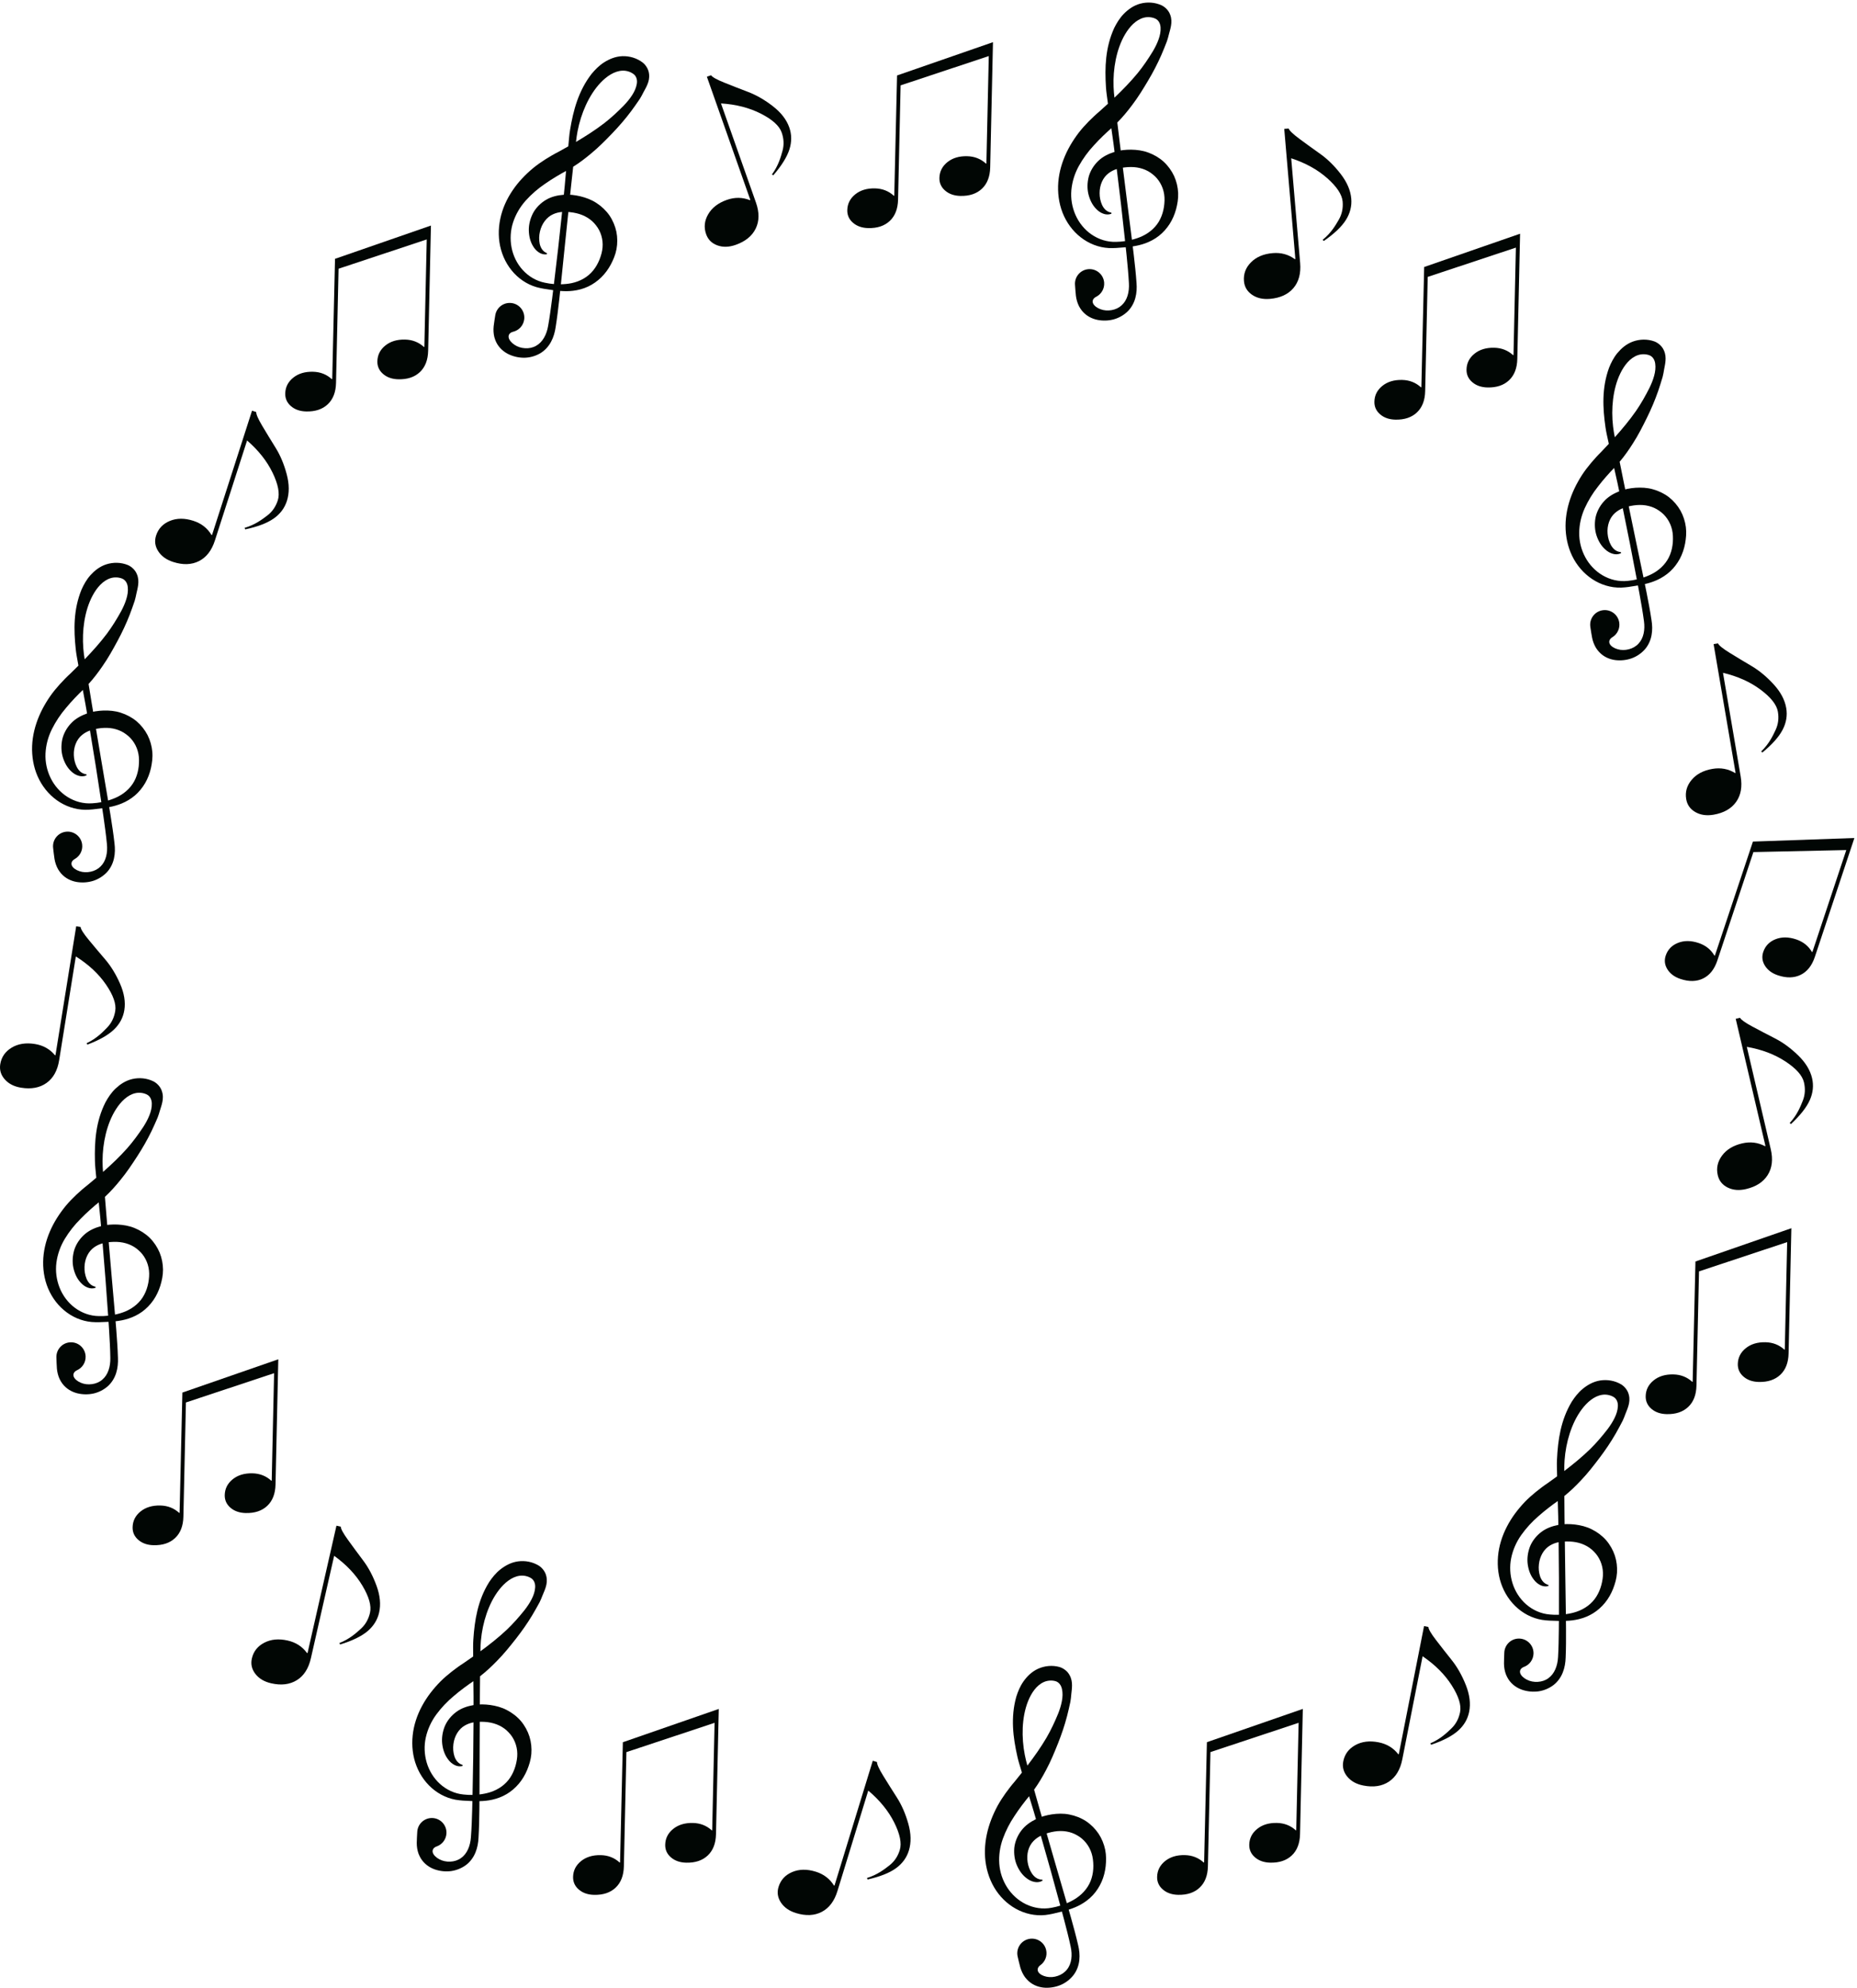 <?xml version="1.0" encoding="UTF-8"?>
<!DOCTYPE svg PUBLIC "-//W3C//DTD SVG 1.1//EN" "http://www.w3.org/Graphics/SVG/1.1/DTD/svg11.dtd">
<svg version="1.1" xmlns="http://www.w3.org/2000/svg" xmlns:xlink="http://www.w3.org/1999/xlink" x="0" y="0" width="555" height="594" viewBox="0, 0, 555, 594">
  <defs>
    <clipPath id="Clip_1">
      <path d="M0.06,0.762 L554.219,0.762 L554.219,593.94 L0.06,593.94 z"/>
    </clipPath>
    <clipPath id="Clip_2">
      <path d="M0.06,0.762 L554.219,0.762 L554.219,593.94 L0.06,593.94 z"/>
    </clipPath>
  </defs>
  <g id="Layer_1">
    <g>
      <path d="M499.727,158.31 C499.206,155.978 497.786,153.89 495.87,152.622 C493.995,151.286 491.614,150.737 489.18,150.933 C488.581,150.98 487.946,151.069 487.364,151.19 C487.159,151.233 486.973,151.275 486.782,151.318 L488.665,160.431 C489.518,164.474 490.366,168.522 491.192,172.575 C492.233,172.218 493.245,171.795 494.178,171.265 C496.448,169.971 498.254,168.039 499.149,165.692 C499.606,164.525 499.866,163.28 499.958,162.013 C500.042,160.744 499.997,159.449 499.727,158.31 z M489.19,173.145 C487.86,166.044 486.461,158.949 484.997,151.866 C484.127,152.223 483.348,152.698 482.69,153.284 C481.063,154.7 480.254,157.039 480.459,159.468 C480.553,160.675 480.901,161.891 481.493,162.951 C482.104,164.001 483.018,164.85 484.309,164.971 C484.418,164.981 484.497,165.078 484.487,165.187 C484.481,165.26 484.436,165.321 484.375,165.349 L484.333,165.368 C483.661,165.683 482.795,165.724 482.002,165.482 C481.198,165.257 480.452,164.815 479.834,164.256 C478.551,163.157 477.704,161.664 477.161,160.061 C476.627,158.445 476.52,156.662 476.817,154.86 C477.149,153.065 478.043,151.299 479.311,149.878 C480.581,148.441 482.245,147.498 483.872,146.84 C483.891,146.832 483.915,146.825 483.936,146.817 C483.76,145.981 483.586,145.144 483.409,144.308 L482.413,139.834 L482.088,140.187 L481.403,140.899 C480.954,141.378 480.514,141.866 480.088,142.361 C479.219,143.336 478.401,144.344 477.612,145.366 C476.004,147.388 474.668,149.583 473.616,151.893 C472.573,154.209 472,156.715 471.975,159.236 C471.95,161.757 472.583,164.276 473.784,166.508 C474.985,168.738 476.793,170.673 479.02,171.957 C481.254,173.244 483.84,173.879 486.522,173.578 C487.424,173.502 488.313,173.342 489.19,173.145 z M482.618,130.664 C484.887,128.134 487.053,125.526 488.973,122.771 C490.491,120.566 491.792,118.251 492.971,115.913 C493.545,114.737 494.04,113.526 494.372,112.296 C494.711,111.073 494.862,109.807 494.69,108.66 C494.54,107.509 493.94,106.538 492.94,106.158 C491.844,105.76 490.581,105.756 489.461,106.149 C487.168,106.948 485.436,109.174 484.284,111.536 C483.112,113.938 482.438,116.609 482.102,119.304 C481.774,122.006 481.78,124.755 482.098,127.465 C482.217,128.546 482.411,129.591 482.618,130.664 z M503.854,157.533 C504.069,159.279 503.899,160.878 503.622,162.443 C503.323,164.011 502.809,165.558 502.051,166.982 C501.288,168.401 500.303,169.701 499.139,170.772 C497.975,171.844 496.649,172.689 495.266,173.316 C494.071,173.865 492.834,174.251 491.592,174.536 C491.754,175.344 491.924,176.147 492.084,176.954 C492.625,179.729 493.163,182.459 493.586,185.316 C493.817,186.73 493.883,188.303 493.596,189.816 C493.321,191.339 492.651,192.852 491.584,194.068 C490.51,195.268 489.131,196.198 487.612,196.741 C486.086,197.272 484.442,197.457 482.772,197.256 C481.112,197.041 479.372,196.355 477.971,194.883 C477.633,194.51 477.309,194.104 477.02,193.656 C476.747,193.2 476.499,192.714 476.303,192.202 C475.899,191.172 475.721,190.082 475.551,188.965 L475.303,187.338 C474.942,184.953 476.581,182.726 478.965,182.364 C481.35,182 483.579,183.641 483.942,186.026 C484.215,187.823 483.348,189.53 481.887,190.418 C481.014,190.947 480.764,191.718 481.108,192.422 C481.467,193.128 482.391,193.702 483.436,194.002 C484.491,194.32 485.694,194.315 486.797,194.023 C487.909,193.743 488.932,193.172 489.69,192.347 C491.252,190.7 491.682,188.178 491.327,185.593 C490.975,182.926 490.471,180.114 489.981,177.371 C489.833,176.566 489.676,175.759 489.528,174.953 C488.59,175.119 487.653,175.264 486.717,175.4 C486.014,175.482 485.266,175.58 484.504,175.599 C483.749,175.617 482.991,175.575 482.237,175.475 C480.731,175.272 479.252,174.828 477.87,174.179 C475.096,172.879 472.721,170.752 471.028,168.169 C469.319,165.585 468.331,162.548 468.012,159.458 C467.682,156.362 468.055,153.214 468.926,150.257 C469.79,147.29 471.163,144.518 472.797,141.966 C473.624,140.694 474.551,139.5 475.512,138.349 C475.995,137.773 476.489,137.211 476.995,136.66 L477.76,135.844 L478.491,135.107 C479.272,134.284 480.051,133.457 480.825,132.624 L480.678,131.948 C480.391,130.588 480.03,129.142 479.834,127.714 C479.01,121.997 478.68,115.947 480.905,109.879 C481.508,108.389 482.258,106.875 483.399,105.491 C484.538,104.135 486.038,102.783 488.057,102.056 C490.081,101.335 492.358,101.269 494.471,102.036 C495.676,102.508 496.762,103.507 497.256,104.642 C497.797,105.758 497.848,106.893 497.766,107.843 C497.69,108.806 497.485,109.633 497.348,110.416 C497.209,111.197 497.104,111.943 496.899,112.666 C496.485,114.105 496.032,115.468 495.579,116.836 C494.641,119.555 493.51,122.196 492.239,124.788 C490.963,127.375 489.647,129.991 488.069,132.438 C486.85,134.377 485.54,136.249 484.061,137.991 L485.254,143.917 L485.735,146.248 C485.928,146.199 486.131,146.136 486.313,146.1 C487.17,145.926 487.965,145.821 488.823,145.757 C490.508,145.651 492.282,145.719 493.997,146.214 C495.709,146.687 497.372,147.48 498.799,148.575 C500.213,149.693 501.389,151.077 502.254,152.607 C503.106,154.147 503.637,155.829 503.854,157.533" fill="#010604"/>
      <path d="M347.936,58.102 C347.602,55.736 346.352,53.542 344.543,52.126 C342.78,50.645 340.45,49.909 338.01,49.911 C337.407,49.91 336.768,49.948 336.178,50.023 C335.969,50.049 335.782,50.076 335.586,50.104 L336.741,59.337 C337.27,63.437 337.793,67.538 338.295,71.645 C339.362,71.37 340.403,71.029 341.374,70.575 C343.743,69.466 345.696,67.684 346.774,65.414 C347.323,64.288 347.678,63.067 347.872,61.812 C348.057,60.554 348.116,59.258 347.936,58.102 z M336.254,72.053 C335.493,64.869 334.663,57.685 333.762,50.509 C332.87,50.795 332.055,51.207 331.352,51.741 C329.618,53.021 328.627,55.289 328.639,57.727 C328.635,58.937 328.883,60.177 329.391,61.282 C329.918,62.375 330.76,63.295 332.038,63.518 C332.145,63.536 332.217,63.64 332.2,63.747 C332.186,63.82 332.137,63.876 332.073,63.9 L332.03,63.916 C331.336,64.176 330.469,64.149 329.698,63.843 C328.915,63.556 328.206,63.056 327.633,62.45 C326.442,61.252 325.715,59.697 325.303,58.055 C324.899,56.403 324.932,54.617 325.372,52.843 C325.846,51.08 326.877,49.391 328.254,48.076 C329.633,46.743 331.368,45.936 333.042,45.41 C333.063,45.403 333.086,45.399 333.108,45.392 C332.999,44.544 332.893,43.696 332.782,42.849 L332.143,38.31 L331.793,38.636 L331.053,39.291 C330.565,39.734 330.088,40.184 329.625,40.644 C328.682,41.547 327.786,42.487 326.918,43.442 C325.155,45.331 323.649,47.413 322.417,49.632 C321.192,51.858 320.424,54.312 320.198,56.822 C319.973,59.332 320.405,61.894 321.424,64.214 C322.444,66.533 324.094,68.604 326.211,70.062 C328.334,71.522 330.864,72.361 333.561,72.274 C334.467,72.27 335.364,72.18 336.254,72.053 z M333.077,29.185 C335.54,26.843 337.905,24.415 340.038,21.821 C341.727,19.743 343.208,17.54 344.567,15.303 C345.235,14.175 345.823,13.008 346.25,11.808 C346.686,10.616 346.938,9.367 346.858,8.21 C346.797,7.05 346.278,6.035 345.311,5.575 C344.25,5.093 342.993,4.988 341.844,5.291 C339.495,5.905 337.592,7.987 336.254,10.25 C334.895,12.551 334.014,15.16 333.463,17.82 C332.922,20.487 332.711,23.228 332.813,25.954 C332.846,27.041 332.956,28.099 333.077,29.185 z M352.114,57.655 C352.186,59.411 351.891,60.993 351.491,62.531 C351.067,64.072 350.434,65.573 349.565,66.931 C348.692,68.285 347.608,69.503 346.362,70.479 C345.116,71.454 343.727,72.191 342.297,72.706 C341.063,73.158 339.799,73.446 338.54,73.631 C338.637,74.449 338.743,75.264 338.836,76.08 C339.157,78.89 339.475,81.655 339.67,84.535 C339.79,85.962 339.729,87.536 339.323,89.022 C338.928,90.518 338.139,91.972 336.979,93.101 C335.815,94.211 334.366,95.029 332.807,95.451 C331.245,95.857 329.59,95.912 327.942,95.579 C326.303,95.233 324.625,94.411 323.344,92.832 C323.04,92.434 322.749,92.002 322.495,91.533 C322.258,91.058 322.049,90.553 321.897,90.028 C321.575,88.968 321.483,87.868 321.403,86.742 L321.286,85.1 C321.114,82.694 322.924,80.603 325.331,80.431 C327.737,80.258 329.827,82.071 330,84.477 C330.129,86.29 329.129,87.923 327.602,88.693 C326.692,89.15 326.379,89.899 326.668,90.628 C326.971,91.36 327.844,92.006 328.864,92.388 C329.889,92.788 331.09,92.879 332.213,92.675 C333.342,92.486 334.409,91.996 335.229,91.234 C336.917,89.717 337.545,87.238 337.397,84.632 C337.256,81.947 336.979,79.102 336.708,76.329 C336.625,75.514 336.532,74.699 336.448,73.884 C335.5,73.974 334.553,74.044 333.61,74.105 C332.905,74.131 332.149,74.169 331.389,74.127 C330.635,74.086 329.881,73.984 329.139,73.825 C327.653,73.502 326.217,72.943 324.889,72.185 C322.227,70.67 320.028,68.361 318.545,65.651 C317.047,62.94 316.305,59.833 316.229,56.73 C316.145,53.616 316.768,50.508 317.872,47.629 C318.969,44.741 320.557,42.085 322.389,39.672 C323.315,38.469 324.333,37.354 325.383,36.281 C325.909,35.745 326.446,35.225 326.995,34.716 L327.821,33.963 L328.61,33.285 C329.454,32.529 330.297,31.766 331.131,30.996 L331.04,30.31 C330.864,28.933 330.618,27.462 330.536,26.023 C330.168,20.258 330.319,14.201 333.02,8.33 C333.741,6.892 334.606,5.444 335.854,4.154 C337.094,2.892 338.698,1.663 340.77,1.099 C342.844,0.542 345.12,0.656 347.163,1.589 C348.327,2.155 349.331,3.237 349.733,4.407 C350.184,5.563 350.145,6.698 349.989,7.638 C349.836,8.592 349.565,9.402 349.368,10.171 C349.167,10.937 349.002,11.673 348.741,12.377 C348.213,13.779 347.655,15.102 347.094,16.43 C345.942,19.066 344.608,21.609 343.133,24.092 C341.655,26.57 340.137,29.072 338.37,31.386 C336.999,33.223 335.543,34.984 333.932,36.604 L334.653,42.606 L334.946,44.967 C335.143,44.934 335.35,44.887 335.534,44.866 C336.401,44.76 337.204,44.718 338.063,44.722 C339.752,44.75 341.512,44.959 343.184,45.589 C344.854,46.197 346.448,47.118 347.784,48.325 C349.106,49.55 350.167,51.024 350.909,52.618 C351.635,54.221 352.03,55.94 352.114,57.655" fill="#010604"/>
    </g>
    <path d="M180.084,73.937 C180.293,71.557 179.572,69.138 178.13,67.349 C176.747,65.508 174.645,64.264 172.266,63.714 C171.679,63.577 171.048,63.469 170.457,63.409 C170.248,63.387 170.058,63.371 169.864,63.355 L168.898,72.61 C168.489,76.723 168.07,80.836 167.632,84.951 C168.732,84.924 169.824,84.827 170.873,84.605 C173.431,84.06 175.736,82.764 177.299,80.798 C178.089,79.825 178.712,78.716 179.184,77.536 C179.648,76.353 179.997,75.104 180.084,73.937 z M165.55,84.886 C166.432,77.717 167.249,70.532 167.994,63.337 C167.06,63.414 166.173,63.631 165.369,63.992 C163.389,64.847 161.911,66.832 161.37,69.209 C161.095,70.388 161.057,71.652 161.3,72.842 C161.566,74.027 162.178,75.113 163.374,75.618 C163.473,75.661 163.521,75.779 163.479,75.879 C163.45,75.947 163.388,75.991 163.322,75.999 L163.276,76.006 C162.541,76.102 161.703,75.878 161.02,75.408 C160.322,74.951 159.744,74.303 159.324,73.583 C158.435,72.148 158.077,70.467 158.046,68.776 C158.028,67.074 158.465,65.342 159.293,63.714 C160.153,62.104 161.541,60.692 163.179,59.721 C164.823,58.736 166.696,58.341 168.444,58.206 C168.466,58.204 168.489,58.205 168.513,58.203 C168.597,57.354 168.688,56.503 168.771,55.653 L169.173,51.087 L168.759,51.327 L167.89,51.796 C167.316,52.118 166.75,52.449 166.193,52.791 C165.07,53.458 163.985,54.171 162.925,54.906 C160.781,56.347 158.842,58.035 157.141,59.918 C155.445,61.81 154.141,64.026 153.354,66.419 C152.567,68.815 152.408,71.407 152.875,73.897 C153.346,76.386 154.484,78.778 156.219,80.677 C157.957,82.578 160.23,83.967 162.877,84.493 C163.76,84.694 164.656,84.809 165.55,84.886 z M172.146,42.41 C175.075,40.685 177.928,38.855 180.592,36.81 C182.706,35.168 184.647,33.357 186.478,31.485 C187.382,30.537 188.219,29.533 188.908,28.461 C189.602,27.398 190.128,26.238 190.312,25.092 C190.518,23.95 190.24,22.843 189.401,22.177 C188.477,21.466 187.274,21.08 186.088,21.116 C183.662,21.184 181.337,22.781 179.522,24.684 C177.679,26.618 176.229,28.959 175.093,31.426 C173.962,33.902 173.136,36.525 172.619,39.203 C172.405,40.27 172.273,41.325 172.146,42.41 z M184.254,74.446 C183.93,76.174 183.284,77.648 182.545,79.055 C181.785,80.46 180.828,81.779 179.674,82.905 C178.518,84.028 177.187,84.969 175.752,85.637 C174.317,86.307 172.798,86.709 171.291,86.889 C169.985,87.049 168.689,87.044 167.419,86.941 C167.33,87.759 167.248,88.577 167.156,89.394 C166.832,92.202 166.519,94.967 166.057,97.819 C165.848,99.235 165.437,100.755 164.704,102.11 C163.98,103.478 162.885,104.716 161.5,105.553 C160.114,106.371 158.517,106.84 156.904,106.9 C155.289,106.942 153.667,106.621 152.135,105.924 C150.619,105.216 149.167,104.035 148.279,102.21 C148.072,101.752 147.885,101.266 147.745,100.751 C147.622,100.237 147.531,99.697 147.502,99.15 C147.428,98.045 147.586,96.953 147.764,95.836 L148.02,94.211 C148.396,91.828 150.634,90.202 153.017,90.577 C155.399,90.954 157.026,93.192 156.65,95.575 C156.366,97.37 155.024,98.735 153.362,99.139 C152.371,99.379 151.898,100.038 152.015,100.814 C152.142,101.595 152.849,102.422 153.754,103.025 C154.664,103.647 155.811,104.006 156.952,104.062 C158.096,104.132 159.244,103.897 160.217,103.339 C162.202,102.242 163.376,99.97 163.819,97.399 C164.292,94.75 164.663,91.916 165.024,89.155 C165.128,88.341 165.225,87.526 165.325,86.713 C164.382,86.588 163.443,86.441 162.512,86.286 C161.817,86.154 161.074,86.021 160.342,85.807 C159.616,85.597 158.907,85.327 158.22,85.002 C156.845,84.354 155.57,83.484 154.449,82.446 C152.199,80.368 150.58,77.622 149.747,74.647 C148.901,71.667 148.879,68.473 149.509,65.432 C150.131,62.38 151.439,59.494 153.167,56.94 C154.887,54.373 157.034,52.145 159.366,50.208 C160.539,49.246 161.783,48.39 163.047,47.582 C163.681,47.18 164.323,46.794 164.97,46.422 L165.947,45.876 L166.867,45.394 C167.861,44.848 168.854,44.295 169.843,43.735 L169.908,43.045 C170.048,41.663 170.141,40.175 170.386,38.755 C171.332,33.058 172.848,27.191 176.805,22.082 C177.833,20.844 179.004,19.628 180.51,18.654 C182.005,17.706 183.844,16.871 185.991,16.79 C188.135,16.716 190.325,17.341 192.107,18.713 C193.113,19.527 193.845,20.808 193.974,22.039 C194.151,23.267 193.856,24.364 193.49,25.243 C193.127,26.139 192.68,26.866 192.313,27.571 C191.944,28.271 191.62,28.952 191.205,29.578 C190.375,30.825 189.53,31.988 188.684,33.154 C186.967,35.461 185.09,37.636 183.093,39.722 C181.095,41.801 179.05,43.895 176.803,45.75 C175.054,47.23 173.239,48.617 171.304,49.83 L170.647,55.839 L170.4,58.205 C170.599,58.218 170.811,58.22 170.995,58.241 C171.864,58.333 172.655,58.474 173.492,58.672 C175.13,59.081 176.798,59.683 178.283,60.674 C179.773,61.643 181.116,62.902 182.146,64.379 C183.155,65.871 183.857,67.547 184.22,69.266 C184.566,70.993 184.561,72.756 184.254,74.446" fill="#010604"/>
    <path d="M41.368,225.283 C40.933,222.932 39.593,220.793 37.726,219.454 C35.901,218.049 33.542,217.41 31.104,217.517 C30.501,217.541 29.865,217.606 29.28,217.704 C29.073,217.74 28.885,217.776 28.692,217.811 L30.232,226.989 C30.936,231.062 31.63,235.137 32.306,239.219 C33.359,238.9 34.385,238.515 35.337,238.021 C37.656,236.814 39.531,234.95 40.514,232.637 C41.014,231.489 41.32,230.253 41.458,228.991 C41.591,227.727 41.595,226.43 41.368,225.283 z M30.283,239.712 C29.219,232.569 28.088,225.425 26.887,218.292 C26.007,218.616 25.21,219.062 24.531,219.624 C22.852,220.977 21.956,223.285 22.072,225.72 C22.119,226.929 22.419,228.158 22.972,229.24 C23.544,230.31 24.425,231.194 25.711,231.363 C25.819,231.376 25.896,231.477 25.882,231.585 C25.872,231.658 25.825,231.717 25.763,231.743 L25.721,231.76 C25.038,232.05 24.169,232.059 23.387,231.786 C22.592,231.533 21.863,231.063 21.266,230.481 C20.025,229.334 19.232,227.812 18.752,226.189 C18.279,224.554 18.238,222.769 18.602,220.978 C19.001,219.197 19.961,217.466 21.281,216.094 C22.602,214.704 24.302,213.825 25.951,213.228 C25.973,213.221 25.995,213.215 26.017,213.207 C25.871,212.366 25.731,211.522 25.584,210.68 L24.754,206.172 L24.419,206.513 L23.708,207.2 C23.239,207.661 22.782,208.131 22.337,208.61 C21.432,209.553 20.577,210.529 19.751,211.521 C18.069,213.482 16.651,215.624 15.515,217.895 C14.385,220.17 13.721,222.654 13.601,225.17 C13.481,227.689 14.019,230.229 15.134,232.504 C16.252,234.779 17.988,236.78 20.165,238.147 C22.349,239.516 24.91,240.247 27.602,240.047 C28.507,240.005 29.399,239.877 30.283,239.712 z M25.303,197.017 C27.665,194.573 29.928,192.047 31.949,189.366 C33.549,187.219 34.934,184.955 36.2,182.663 C36.818,181.508 37.356,180.317 37.734,179.101 C38.119,177.891 38.317,176.631 38.189,175.48 C38.082,174.324 37.519,173.33 36.533,172.912 C35.453,172.475 34.191,172.423 33.057,172.775 C30.736,173.487 28.922,175.647 27.683,177.965 C26.421,180.32 25.648,182.964 25.212,185.645 C24.783,188.332 24.686,191.08 24.903,193.8 C24.981,194.885 25.136,195.937 25.303,197.017 z M45.521,224.659 C45.67,226.411 45.44,228.004 45.104,229.558 C44.747,231.115 44.177,232.64 43.365,234.034 C42.549,235.424 41.519,236.687 40.315,237.714 C39.11,238.742 37.754,239.535 36.349,240.111 C35.134,240.615 33.884,240.954 32.632,241.194 C32.764,242.006 32.904,242.816 33.033,243.628 C33.47,246.421 33.906,249.169 34.222,252.04 C34.398,253.461 34.407,255.036 34.063,256.536 C33.73,258.049 33.004,259.535 31.895,260.711 C30.776,261.869 29.363,262.747 27.824,263.235 C26.28,263.706 24.63,263.831 22.968,263.568 C21.317,263.291 19.604,262.54 18.26,261.017 C17.938,260.632 17.629,260.213 17.355,259.754 C17.101,259.29 16.869,258.795 16.694,258.276 C16.329,257.231 16.191,256.136 16.063,255.013 L15.876,253.378 C15.603,250.982 17.326,248.816 19.722,248.542 C22.12,248.27 24.284,249.992 24.557,252.389 C24.763,254.195 23.833,255.868 22.339,256.701 C21.448,257.197 21.169,257.959 21.487,258.675 C21.82,259.393 22.722,260.002 23.754,260.341 C24.797,260.698 25.999,260.738 27.114,260.487 C28.234,260.25 29.278,259.716 30.066,258.919 C31.688,257.333 32.212,254.829 31.953,252.233 C31.703,249.555 31.303,246.724 30.915,243.966 C30.797,243.155 30.672,242.344 30.553,241.533 C29.611,241.664 28.667,241.773 27.728,241.873 C27.023,241.93 26.271,242 25.51,241.99 C24.753,241.981 23.997,241.909 23.248,241.782 C21.751,241.523 20.29,241.025 18.932,240.324 C16.209,238.922 13.915,236.707 12.321,234.062 C10.709,231.416 9.836,228.344 9.631,225.245 C9.415,222.138 9.907,219.007 10.888,216.084 C11.864,213.152 13.337,210.432 15.067,207.944 C15.94,206.703 16.912,205.545 17.914,204.43 C18.418,203.873 18.934,203.33 19.459,202.798 L20.254,202.011 L21.012,201.302 C21.825,200.51 22.634,199.712 23.437,198.908 L23.316,198.226 C23.081,196.858 22.774,195.399 22.632,193.964 C22.022,188.221 21.918,182.161 24.367,176.183 C25.028,174.715 25.832,173.231 27.024,171.89 C28.21,170.578 29.762,169.283 31.808,168.631 C33.855,167.988 36.134,168.006 38.217,168.853 C39.404,169.368 40.452,170.407 40.903,171.56 C41.402,172.695 41.411,173.83 41.293,174.777 C41.181,175.737 40.945,176.556 40.779,177.333 C40.611,178.108 40.479,178.85 40.248,179.565 C39.778,180.987 39.276,182.332 38.771,183.683 C37.732,186.364 36.505,188.961 35.137,191.504 C33.765,194.041 32.352,196.606 30.683,198.992 C29.392,200.885 28.013,202.706 26.471,204.393 L27.443,210.359 L27.836,212.705 C28.031,212.664 28.235,212.61 28.419,212.579 C29.282,212.438 30.082,212.363 30.94,212.33 C32.627,212.287 34.396,212.422 36.092,212.981 C37.786,213.517 39.417,214.371 40.804,215.52 C42.175,216.689 43.298,218.116 44.105,219.677 C44.9,221.248 45.367,222.949 45.521,224.659" fill="#010604"/>
    <path d="M44.528,379.678 C44.284,377.3 43.121,375.062 41.367,373.576 C39.662,372.029 37.361,371.202 34.923,371.112 C34.32,371.086 33.68,371.1 33.089,371.152 C32.88,371.17 32.69,371.191 32.495,371.211 L33.29,380.483 C33.665,384.599 34.029,388.717 34.374,392.84 C35.45,392.607 36.502,392.306 37.491,391.89 C39.9,390.872 41.919,389.166 43.085,386.94 C43.677,385.835 44.081,384.629 44.32,383.381 C44.554,382.132 44.662,380.84 44.528,379.678 z M32.317,393.169 C31.831,385.963 31.279,378.751 30.656,371.546 C29.753,371.798 28.923,372.177 28.202,372.684 C26.418,373.897 25.34,376.125 25.259,378.562 C25.208,379.771 25.41,381.019 25.873,382.141 C26.358,383.255 27.164,384.207 28.432,384.479 C28.54,384.502 28.607,384.608 28.585,384.714 C28.569,384.786 28.518,384.841 28.454,384.862 L28.41,384.875 C27.706,385.109 26.84,385.048 26.082,384.714 C25.311,384.396 24.621,383.87 24.073,383.241 C22.929,381.998 22.261,380.418 21.912,378.761 C21.573,377.093 21.675,375.312 22.182,373.556 C22.724,371.813 23.819,370.164 25.246,368.903 C26.675,367.624 28.439,366.883 30.132,366.422 C30.152,366.417 30.177,366.412 30.198,366.407 C30.122,365.556 30.049,364.704 29.971,363.852 L29.506,359.293 L29.144,359.605 L28.38,360.232 C27.876,360.655 27.383,361.086 26.901,361.529 C25.923,362.396 24.993,363.299 24.09,364.221 C22.255,366.041 20.669,368.063 19.353,370.235 C18.044,372.41 17.182,374.833 16.859,377.331 C16.537,379.832 16.87,382.408 17.799,384.766 C18.729,387.121 20.299,389.255 22.359,390.794 C24.425,392.334 26.92,393.269 29.618,393.286 C30.523,393.319 31.424,393.262 32.317,393.169 z M30.791,350.211 C33.342,347.965 35.8,345.63 38.031,343.119 C39.797,341.11 41.362,338.964 42.809,336.782 C43.517,335.681 44.15,334.536 44.624,333.355 C45.104,332.179 45.404,330.94 45.367,329.782 C45.354,328.619 44.873,327.584 43.924,327.089 C42.882,326.566 41.629,326.412 40.471,326.671 C38.101,327.195 36.118,329.201 34.696,331.412 C33.249,333.659 32.266,336.231 31.615,338.869 C30.971,341.513 30.654,344.244 30.651,346.974 C30.641,348.059 30.711,349.12 30.791,350.211 z M48.718,379.392 C48.725,381.151 48.369,382.718 47.908,384.241 C47.427,385.763 46.736,387.239 45.814,388.563 C44.891,389.881 43.76,391.058 42.478,391.985 C41.194,392.913 39.778,393.593 38.332,394.055 C37.08,394.458 35.808,394.697 34.54,394.834 C34.606,395.655 34.68,396.472 34.744,397.293 C34.954,400.113 35.167,402.886 35.251,405.774 C35.313,407.205 35.196,408.775 34.731,410.243 C34.278,411.724 33.435,413.148 32.234,414.23 C31.026,415.294 29.547,416.056 27.974,416.417 C26.396,416.763 24.741,416.755 23.106,416.358 C21.483,415.95 19.836,415.064 18.619,413.437 C18.328,413.027 18.054,412.584 17.819,412.106 C17.602,411.621 17.411,411.111 17.279,410.577 C16.998,409.507 16.949,408.405 16.912,407.277 L16.858,405.63 C16.778,403.221 18.669,401.201 21.081,401.12 C23.492,401.041 25.511,402.933 25.589,405.343 C25.65,407.16 24.588,408.754 23.032,409.464 C22.103,409.886 21.764,410.623 22.024,411.363 C22.298,412.106 23.147,412.783 24.15,413.206 C25.161,413.645 26.356,413.782 27.486,413.621 C28.622,413.475 29.706,413.027 30.555,412.297 C32.299,410.846 33.023,408.392 32.975,405.783 C32.939,403.094 32.77,400.241 32.605,397.46 C32.554,396.642 32.494,395.824 32.441,395.006 C31.49,395.06 30.542,395.093 29.597,395.117 C28.89,395.116 28.134,395.126 27.375,395.055 C26.623,394.985 25.874,394.854 25.139,394.665 C23.667,394.286 22.252,393.672 20.954,392.864 C18.354,391.247 16.245,388.856 14.868,386.091 C13.474,383.325 12.851,380.192 12.896,377.087 C12.934,373.973 13.675,370.89 14.889,368.057 C16.096,365.212 17.784,362.619 19.708,360.278 C20.679,359.114 21.74,358.037 22.83,357.006 C23.376,356.491 23.933,355.991 24.5,355.504 L25.356,354.783 L26.168,354.137 C27.042,353.412 27.914,352.683 28.778,351.947 L28.712,351.256 C28.589,349.873 28.401,348.395 28.374,346.953 C28.227,341.18 28.612,335.132 31.536,329.37 C32.31,327.96 33.233,326.545 34.529,325.305 C35.817,324.092 37.467,322.925 39.559,322.442 C41.653,321.963 43.921,322.166 45.93,323.177 C47.07,323.787 48.031,324.907 48.389,326.093 C48.794,327.265 48.711,328.397 48.519,329.33 C48.331,330.278 48.029,331.075 47.801,331.837 C47.57,332.595 47.38,333.325 47.09,334.018 C46.509,335.399 45.9,336.7 45.289,338.005 C44.037,340.594 42.604,343.083 41.036,345.508 C39.464,347.927 37.85,350.368 35.994,352.614 C34.556,354.397 33.034,356.101 31.361,357.657 L31.849,363.683 L32.053,366.053 C32.25,366.028 32.459,365.99 32.644,365.975 C33.514,365.903 34.319,365.891 35.176,365.928 C36.862,366.022 38.614,366.299 40.259,366.991 C41.906,367.662 43.462,368.645 44.751,369.903 C46.024,371.178 47.029,372.691 47.708,374.312 C48.373,375.941 48.702,377.675 48.718,379.392" fill="#010604"/>
    <g clip-path="url(#Clip_1)">
      <path d="M154.604,524.039 C154.574,521.65 153.617,519.314 152.005,517.677 C150.446,515.983 148.23,514.951 145.809,514.641 C145.211,514.564 144.572,514.518 143.979,514.517 C143.769,514.516 143.579,514.52 143.383,514.522 L143.34,523.827 C143.342,527.96 143.332,532.095 143.304,536.233 C144.397,536.098 145.473,535.893 146.495,535.567 C148.985,534.772 151.151,533.254 152.512,531.142 C153.201,530.095 153.712,528.931 154.063,527.709 C154.408,526.487 154.632,525.209 154.604,524.039 z M141.227,536.375 C141.393,529.155 141.492,521.922 141.521,514.69 C140.599,514.86 139.738,515.163 138.974,515.602 C137.089,516.648 135.813,518.771 135.513,521.19 C135.354,522.389 135.443,523.652 135.803,524.811 C136.185,525.964 136.902,526.985 138.14,527.369 C138.246,527.403 138.303,527.513 138.271,527.618 C138.25,527.688 138.193,527.737 138.128,527.752 L138.083,527.764 C137.36,527.932 136.504,527.793 135.778,527.393 C135.039,527.007 134.4,526.42 133.91,525.744 C132.883,524.405 132.36,522.77 132.162,521.087 C131.974,519.397 132.237,517.63 132.901,515.928 C133.597,514.241 134.837,512.698 136.371,511.571 C137.91,510.426 139.734,509.847 141.46,509.54 C141.482,509.536 141.507,509.533 141.529,509.531 C141.529,508.677 141.534,507.822 141.531,506.967 L141.481,502.383 L141.091,502.661 L140.275,503.217 C139.734,503.593 139.204,503.979 138.684,504.375 C137.631,505.149 136.623,505.967 135.642,506.802 C133.649,508.45 131.889,510.32 130.382,512.364 C128.883,514.415 127.806,516.748 127.259,519.209 C126.713,521.67 126.813,524.266 127.524,526.698 C128.239,529.127 129.61,531.395 131.523,533.112 C133.442,534.832 135.842,535.989 138.528,536.248 C139.426,536.362 140.328,536.387 141.227,536.375 z M143.578,493.453 C146.321,491.447 148.979,489.344 151.427,487.044 C153.368,485.2 155.12,483.205 156.757,481.161 C157.562,480.129 158.294,479.046 158.873,477.912 C159.459,476.786 159.868,475.577 159.937,474.42 C160.028,473.263 159.643,472.19 158.742,471.61 C157.751,470.994 156.517,470.73 155.341,470.883 C152.932,471.19 150.778,473.01 149.161,475.083 C147.518,477.192 146.307,479.665 145.421,482.232 C144.542,484.809 143.979,487.499 143.731,490.216 C143.623,491.299 143.597,492.362 143.578,493.453 z M158.802,524.132 C158.651,525.884 158.154,527.413 157.559,528.888 C156.942,530.361 156.122,531.768 155.084,533.003 C154.045,534.235 152.813,535.303 151.452,536.111 C150.091,536.919 148.62,537.471 147.137,537.799 C145.854,538.088 144.564,538.211 143.29,538.234 C143.282,539.057 143.282,539.878 143.271,540.701 C143.228,543.528 143.189,546.311 143.013,549.192 C142.945,550.624 142.687,552.177 142.093,553.597 C141.508,555.032 140.54,556.372 139.246,557.343 C137.946,558.293 136.404,558.917 134.805,559.137 C133.203,559.34 131.555,559.183 129.963,558.64 C128.384,558.086 126.823,557.055 125.758,555.326 C125.505,554.891 125.271,554.427 125.081,553.928 C124.908,553.427 124.764,552.899 124.681,552.359 C124.498,551.265 124.548,550.163 124.613,549.034 L124.707,547.393 C124.845,544.984 126.91,543.144 129.319,543.282 C131.727,543.419 133.568,545.485 133.43,547.893 C133.325,549.708 132.125,551.2 130.511,551.767 C129.548,552.103 129.143,552.807 129.336,553.567 C129.541,554.331 130.326,555.084 131.286,555.594 C132.254,556.121 133.431,556.366 134.572,556.309 C135.717,556.264 136.837,555.916 137.748,555.267 C139.616,553.979 140.557,551.6 140.744,548.996 C140.953,546.316 141.041,543.458 141.126,540.674 C141.149,539.855 141.163,539.034 141.184,538.216 C140.232,538.184 139.285,538.131 138.341,538.072 C137.638,538.006 136.883,537.949 136.136,537.809 C135.393,537.671 134.659,537.472 133.943,537.219 C132.511,536.708 131.157,535.969 129.938,535.047 C127.494,533.202 125.608,530.63 124.487,527.754 C123.348,524.872 123.01,521.697 123.334,518.609 C123.651,515.509 124.668,512.506 126.132,509.794 C127.592,507.07 129.506,504.641 131.633,502.481 C132.705,501.408 133.859,500.433 135.036,499.504 C135.627,499.039 136.228,498.592 136.835,498.158 L137.753,497.518 L138.62,496.947 C139.556,496.306 140.49,495.657 141.417,495.001 L141.413,494.309 C141.416,492.919 141.36,491.429 141.464,489.992 C141.839,484.229 142.767,478.241 146.197,472.765 C147.098,471.431 148.143,470.104 149.546,468.987 C150.938,467.895 152.687,466.881 154.813,466.588 C156.941,466.301 159.183,466.707 161.091,467.895 C162.173,468.606 163.028,469.807 163.279,471.019 C163.576,472.223 163.392,473.344 163.116,474.256 C162.843,475.183 162.469,475.95 162.175,476.688 C161.877,477.422 161.621,478.132 161.271,478.797 C160.568,480.118 159.843,481.36 159.116,482.603 C157.637,485.07 155.985,487.42 154.205,489.694 C152.422,491.961 150.595,494.247 148.543,496.316 C146.95,497.961 145.281,499.521 143.476,500.921 L143.418,506.967 L143.407,509.345 C143.606,509.337 143.817,509.318 144.002,509.321 C144.877,509.327 145.678,509.389 146.529,509.502 C148.2,509.747 149.92,510.181 151.495,511.02 C153.074,511.837 154.536,512.955 155.708,514.325 C156.86,515.708 157.725,517.306 158.254,518.982 C158.77,520.664 158.94,522.419 158.802,524.132" fill="#010604"/>
      <path d="M326.252,553.85 C325.551,551.565 323.975,549.592 321.967,548.477 C319.995,547.29 317.577,546.926 315.167,547.311 C314.571,547.404 313.946,547.541 313.375,547.705 C313.174,547.765 312.991,547.822 312.805,547.879 L315.385,556.82 C316.551,560.784 317.708,564.754 318.846,568.733 C319.856,568.295 320.833,567.795 321.721,567.195 C323.887,565.73 325.536,563.663 326.247,561.253 C326.614,560.055 326.776,558.793 326.768,557.524 C326.754,556.252 326.61,554.962 326.252,553.85 z M316.893,569.454 C315.018,562.48 313.077,555.513 311.067,548.565 C310.229,548.987 309.489,549.521 308.877,550.157 C307.366,551.693 306.741,554.088 307.133,556.495 C307.319,557.689 307.758,558.875 308.43,559.888 C309.124,560.886 310.098,561.662 311.395,561.684 C311.504,561.685 311.592,561.775 311.59,561.885 C311.588,561.958 311.549,562.023 311.491,562.054 L311.45,562.076 C310.805,562.443 309.944,562.551 309.135,562.371 C308.317,562.209 307.538,561.825 306.879,561.317 C305.516,560.32 304.553,558.898 303.889,557.34 C303.231,555.771 302.987,554.002 303.143,552.182 C303.336,550.366 304.092,548.536 305.247,547.022 C306.399,545.491 307.987,544.421 309.557,543.64 C309.577,543.63 309.6,543.623 309.62,543.612 C309.377,542.793 309.143,541.971 308.901,541.152 L307.559,536.768 L307.264,537.145 L306.637,537.908 C306.225,538.42 305.825,538.941 305.438,539.467 C304.647,540.507 303.909,541.575 303.202,542.654 C301.756,544.795 300.594,547.087 299.723,549.472 C298.862,551.863 298.487,554.405 298.655,556.919 C298.825,559.435 299.651,561.897 301.02,564.03 C302.391,566.159 304.344,567.949 306.665,569.058 C308.991,570.168 311.618,570.601 314.27,570.095 C315.163,569.948 316.034,569.719 316.893,569.454 z M307.055,527.609 C309.124,524.911 311.081,522.143 312.782,519.248 C314.124,516.933 315.243,514.526 316.239,512.102 C316.719,510.885 317.118,509.64 317.354,508.388 C317.596,507.141 317.649,505.868 317.389,504.739 C317.151,503.602 316.479,502.68 315.45,502.378 C314.327,502.068 313.067,502.159 311.983,502.638 C309.758,503.613 308.204,505.966 307.237,508.411 C306.252,510.895 305.79,513.61 305.663,516.324 C305.545,519.043 305.764,521.783 306.29,524.459 C306.491,525.529 306.766,526.556 307.055,527.609 z M330.307,552.754 C330.655,554.479 330.61,556.086 330.454,557.668 C330.278,559.256 329.887,560.837 329.239,562.315 C328.588,563.788 327.709,565.162 326.629,566.319 C325.551,567.479 324.295,568.422 322.967,569.155 C321.815,569.795 320.614,570.277 319.397,570.658 C319.62,571.449 319.852,572.237 320.075,573.029 C320.829,575.753 321.577,578.435 322.219,581.249 C322.557,582.641 322.747,584.205 322.577,585.736 C322.42,587.276 321.868,588.835 320.901,590.13 C319.922,591.409 318.618,592.443 317.145,593.103 C315.667,593.748 314.042,594.062 312.36,593.991 C310.688,593.905 308.901,593.356 307.391,591.995 C307.026,591.651 306.67,591.27 306.348,590.845 C306.042,590.412 305.754,589.949 305.522,589.452 C305.038,588.455 304.776,587.383 304.52,586.283 L304.147,584.68 C303.602,582.33 305.065,579.982 307.415,579.437 C309.764,578.89 312.112,580.353 312.657,582.702 C313.069,584.473 312.336,586.242 310.95,587.241 C310.12,587.835 309.93,588.624 310.329,589.3 C310.741,589.975 311.706,590.477 312.772,590.695 C313.848,590.93 315.047,590.832 316.125,590.454 C317.211,590.091 318.188,589.442 318.879,588.56 C320.309,586.799 320.542,584.25 319.989,581.7 C319.432,579.069 318.709,576.302 318.008,573.608 C317.799,572.815 317.583,572.023 317.37,571.232 C316.45,571.47 315.526,571.687 314.604,571.894 C313.909,572.031 313.17,572.188 312.413,572.264 C311.661,572.341 310.901,572.357 310.141,572.316 C308.625,572.229 307.118,571.903 305.688,571.361 C302.823,570.282 300.29,568.343 298.403,565.899 C296.499,563.454 295.28,560.503 294.719,557.449 C294.151,554.385 294.28,551.219 294.92,548.203 C295.553,545.178 296.706,542.308 298.139,539.637 C298.866,538.305 299.698,537.044 300.565,535.822 C301,535.209 301.452,534.612 301.913,534.023 L302.614,533.15 L303.284,532.358 C304,531.478 304.713,530.594 305.418,529.703 L305.221,529.038 C304.831,527.706 304.358,526.292 304.053,524.883 C302.788,519.247 301.991,513.241 303.741,507.021 C304.227,505.487 304.858,503.921 305.887,502.451 C306.915,501.012 308.309,499.547 310.266,498.666 C312.227,497.791 314.493,497.548 316.659,498.152 C317.897,498.529 319.055,499.44 319.637,500.533 C320.262,501.604 320.401,502.732 320.391,503.685 C320.391,504.651 320.25,505.491 320.176,506.283 C320.096,507.073 320.051,507.825 319.903,508.561 C319.6,510.028 319.254,511.422 318.909,512.821 C318.184,515.604 317.26,518.325 316.192,521.007 C315.122,523.686 314.01,526.394 312.627,528.957 C311.561,530.985 310.401,532.951 309.061,534.804 L310.709,540.618 L311.37,542.906 C311.559,542.842 311.754,542.763 311.934,542.714 C312.774,542.473 313.561,542.306 314.409,542.176 C316.083,541.941 317.854,541.871 319.602,542.233 C321.348,542.572 323.065,543.233 324.575,544.216 C326.071,545.22 327.35,546.509 328.331,547.967 C329.299,549.438 329.958,551.074 330.307,552.754" fill="#010604"/>
    </g>
    <path d="M479.071,469.969 C479,467.58 478,465.262 476.36,463.654 C474.77,461.987 472.538,460.995 470.112,460.728 C469.512,460.661 468.874,460.627 468.28,460.637 C468.069,460.639 467.879,460.647 467.684,460.652 L467.805,469.957 C467.879,474.089 467.944,478.223 467.989,482.36 C469.079,482.206 470.151,481.982 471.167,481.638 C473.643,480.799 475.78,479.242 477.104,477.108 C477.774,476.049 478.266,474.875 478.594,473.649 C478.918,472.418 479.12,471.138 479.071,469.969 z M465.913,482.539 C465.952,475.317 465.924,468.085 465.825,460.852 C464.905,461.037 464.051,461.357 463.293,461.809 C461.428,462.889 460.192,465.033 459.932,467.458 C459.795,468.659 459.905,469.92 460.286,471.074 C460.688,472.219 461.424,473.227 462.668,473.59 C462.774,473.619 462.834,473.73 462.803,473.835 C462.784,473.907 462.727,473.956 462.661,473.973 L462.618,473.985 C461.899,474.166 461.04,474.042 460.307,473.654 C459.561,473.282 458.911,472.705 458.411,472.04 C457.36,470.718 456.809,469.092 456.581,467.414 C456.364,465.727 456.594,463.955 457.227,462.242 C457.893,460.543 459.106,458.979 460.622,457.825 C462.139,456.653 463.952,456.042 465.672,455.704 C465.696,455.7 465.719,455.698 465.741,455.695 C465.725,454.839 465.715,453.985 465.7,453.129 L465.567,448.548 L465.184,448.833 L464.375,449.403 C463.842,449.788 463.319,450.184 462.807,450.59 C461.768,451.383 460.774,452.216 459.807,453.071 C457.844,454.752 456.118,456.655 454.647,458.723 C453.182,460.8 452.147,463.153 451.645,465.622 C451.143,468.092 451.288,470.687 452.043,473.105 C452.801,475.522 454.209,477.765 456.155,479.449 C458.102,481.134 460.522,482.248 463.213,482.46 C464.114,482.556 465.014,482.568 465.913,482.539 z M467.506,439.583 C470.213,437.529 472.834,435.379 475.241,433.035 C477.151,431.158 478.864,429.133 480.467,427.061 C481.252,426.015 481.965,424.919 482.526,423.774 C483.09,422.637 483.479,421.423 483.528,420.264 C483.598,419.106 483.194,418.038 482.282,417.475 C481.28,416.877 480.043,416.633 478.868,416.808 C476.465,417.158 474.344,419.016 472.764,421.118 C471.159,423.253 469.993,425.748 469.151,428.331 C468.317,430.923 467.803,433.622 467.602,436.344 C467.512,437.428 467.506,438.491 467.506,439.583 z M483.27,469.988 C483.151,471.742 482.68,473.281 482.112,474.764 C481.52,476.248 480.725,477.67 479.709,478.923 C478.692,480.173 477.479,481.264 476.133,482.095 C474.786,482.927 473.325,483.504 471.848,483.859 C470.571,484.17 469.284,484.317 468.01,484.362 C468.016,485.185 468.03,486.005 468.034,486.828 C468.04,489.656 468.051,492.439 467.926,495.323 C467.883,496.755 467.653,498.313 467.083,499.743 C466.524,501.187 465.581,502.545 464.303,503.537 C463.02,504.513 461.489,505.163 459.895,505.411 C458.295,505.642 456.647,505.513 455.045,504.999 C453.456,504.474 451.877,503.471 450.782,501.76 C450.522,501.33 450.28,500.869 450.081,500.373 C449.899,499.877 449.745,499.352 449.651,498.811 C449.45,497.723 449.479,496.62 449.526,495.491 L449.59,493.847 C449.686,491.437 451.719,489.56 454.129,489.656 C456.54,489.751 458.417,491.783 458.321,494.193 C458.249,496.009 457.075,497.522 455.471,498.117 C454.514,498.472 454.124,499.182 454.329,499.939 C454.545,500.698 455.344,501.437 456.313,501.931 C457.29,502.442 458.471,502.665 459.612,502.587 C460.754,502.523 461.87,502.156 462.77,501.489 C464.614,500.168 465.514,497.774 465.655,495.168 C465.815,492.483 465.852,489.625 465.889,486.84 C465.897,486.02 465.897,485.2 465.903,484.38 C464.952,484.366 464.002,484.33 463.059,484.285 C462.354,484.235 461.598,484.189 460.848,484.062 C460.102,483.937 459.366,483.751 458.645,483.511 C457.206,483.026 455.838,482.311 454.602,481.411 C452.125,479.611 450.196,477.073 449.022,474.214 C447.834,471.355 447.44,468.185 447.711,465.09 C447.973,461.988 448.936,458.968 450.352,456.229 C451.762,453.479 453.633,451.017 455.723,448.821 C456.776,447.728 457.913,446.733 459.075,445.783 C459.657,445.309 460.249,444.851 460.848,444.407 L461.754,443.749 L462.612,443.163 C463.536,442.505 464.458,441.841 465.374,441.169 L465.358,440.476 C465.334,439.087 465.254,437.598 465.333,436.16 C465.606,430.39 466.428,424.386 469.76,418.852 C470.637,417.5 471.659,416.157 473.04,415.014 C474.413,413.899 476.145,412.854 478.266,412.524 C480.387,412.2 482.637,412.565 484.567,413.72 C485.659,414.41 486.536,415.596 486.807,416.805 C487.127,418.002 486.963,419.126 486.702,420.044 C486.446,420.975 486.086,421.748 485.805,422.491 C485.52,423.232 485.276,423.945 484.938,424.616 C484.258,425.95 483.555,427.203 482.852,428.46 C481.415,430.952 479.805,433.331 478.065,435.637 C476.323,437.935 474.536,440.252 472.522,442.358 C470.958,444.031 469.317,445.62 467.536,447.052 L467.584,453.097 L467.616,455.476 C467.815,455.464 468.026,455.442 468.211,455.44 C469.084,455.432 469.887,455.478 470.741,455.577 C472.415,455.792 474.141,456.196 475.733,457.006 C477.327,457.794 478.807,458.888 480.002,460.237 C481.178,461.6 482.071,463.182 482.631,464.847 C483.176,466.522 483.379,468.274 483.27,469.988" fill="#010604"/>
    <path d="M268.103,22.551 L267.269,58.457 L267.152,58.513 C265.594,57.083 263.712,56.344 261.507,56.295 C259.105,56.243 257.137,56.838 255.598,58.081 C254.06,59.326 253.27,60.898 253.227,62.794 C253.194,64.304 253.766,65.566 254.944,66.58 C256.122,67.594 257.641,68.121 259.5,68.162 C262.209,68.223 264.356,67.506 265.939,66.01 C267.521,64.516 268.343,62.394 268.404,59.645 L269.163,25.508 L295.514,16.755 L294.803,48.841 L294.686,48.897 C293.127,47.468 291.247,46.729 289.042,46.68 C286.639,46.626 284.67,47.222 283.131,48.466 C281.594,49.71 280.803,51.282 280.76,53.178 C280.727,54.689 281.299,55.95 282.477,56.964 C283.657,57.979 285.174,58.506 287.034,58.547 C289.743,58.608 291.889,57.89 293.473,56.395 C295.055,54.901 295.877,52.778 295.938,50.029 L296.725,14.601 L296.768,12.605 L268.103,22.551" fill="#010604"/>
    <path d="M100.125,77.346 L100.088,78.988 L99.291,113.252 L99.175,113.308 C97.617,111.879 95.735,111.14 93.53,111.09 C91.128,111.037 89.159,111.633 87.621,112.877 C86.082,114.121 85.291,115.693 85.25,117.589 C85.217,119.099 85.789,120.362 86.967,121.375 C88.145,122.389 89.664,122.916 91.522,122.958 C94.232,123.018 96.379,122.301 97.962,120.805 C99.544,119.311 100.366,117.19 100.427,114.44 L101.186,80.303 L127.538,71.55 L126.825,103.637 L126.708,103.693 C125.151,102.263 123.27,101.524 121.063,101.475 C118.662,101.421 116.693,102.017 115.154,103.261 C113.617,104.505 112.826,106.076 112.784,107.974 C112.75,109.484 113.323,110.745 114.501,111.759 C115.679,112.773 117.198,113.301 119.057,113.342 C121.766,113.403 123.913,112.686 125.496,111.19 C127.078,109.695 127.9,107.574 127.961,104.824 L128.792,67.401 L100.125,77.346" fill="#010604"/>
    <path d="M506.717,376.973 L506.68,378.614 L505.883,412.879 L505.768,412.934 C504.209,411.504 502.329,410.766 500.122,410.716 C497.721,410.663 495.752,411.259 494.213,412.504 C492.674,413.748 491.885,415.319 491.842,417.215 C491.809,418.726 492.381,419.988 493.559,421.001 C494.737,422.015 496.256,422.543 498.116,422.584 C500.825,422.644 502.971,421.927 504.555,420.431 C506.137,418.938 506.959,416.815 507.02,414.066 L507.778,379.93 L534.129,371.178 L533.418,403.262 L533.301,403.319 C531.745,401.889 529.862,401.15 527.657,401.101 C525.254,401.048 523.286,401.644 521.747,402.888 C520.209,404.132 519.418,405.704 519.375,407.601 C519.344,409.11 519.917,410.371 521.094,411.386 C522.272,412.4 523.792,412.927 525.649,412.968 C528.358,413.03 530.506,412.312 532.088,410.816 C533.67,409.323 534.493,407.2 534.553,404.45 L535.385,367.026 L506.717,376.973" fill="#010604"/>
    <path d="M54.508,416.142 L54.471,417.783 L53.674,452.049 L53.557,452.103 C51.999,450.674 50.118,449.935 47.912,449.886 C45.511,449.833 43.542,450.429 42.003,451.673 C40.465,452.917 39.674,454.489 39.632,456.385 C39.599,457.896 40.171,459.157 41.349,460.17 C42.527,461.185 44.046,461.713 45.905,461.753 C48.614,461.814 50.762,461.096 52.345,459.6 C53.927,458.107 54.748,455.984 54.81,453.236 L55.568,419.098 L81.92,410.346 L81.207,442.432 L81.091,442.488 C79.534,441.058 77.652,440.319 75.446,440.27 C73.044,440.217 71.076,440.813 69.537,442.057 C67.999,443.301 67.208,444.872 67.166,446.77 C67.133,448.28 67.706,449.54 68.883,450.555 C70.061,451.569 71.581,452.097 73.439,452.137 C76.148,452.199 78.295,451.482 79.878,449.986 C81.46,448.491 82.282,446.369 82.344,443.619 L83.174,406.196 L54.508,416.142" fill="#010604"/>
    <path d="M186.153,520.627 L186.116,522.269 L185.319,556.534 L185.202,556.588 C183.645,555.158 181.763,554.421 179.557,554.371 C177.156,554.319 175.187,554.914 173.648,556.158 C172.11,557.403 171.32,558.974 171.277,560.87 C171.244,562.381 171.816,563.643 172.995,564.656 C174.172,565.67 175.692,566.199 177.55,566.239 C180.26,566.299 182.407,565.582 183.99,564.086 C185.572,562.592 186.394,560.47 186.455,557.721 L187.213,523.584 L213.565,514.831 L212.853,546.917 L212.736,546.974 C211.179,545.544 209.297,544.805 207.091,544.755 C204.689,544.702 202.721,545.298 201.182,546.542 C199.644,547.787 198.853,549.358 198.811,551.255 C198.778,552.765 199.351,554.027 200.528,555.041 C201.706,556.054 203.226,556.582 205.084,556.623 C207.793,556.685 209.94,555.967 211.524,554.471 C213.106,552.978 213.927,550.855 213.989,548.105 L214.819,510.681 L186.153,520.627" fill="#010604"/>
    <path d="M360.706,520.617 L359.872,556.525 L359.754,556.58 C358.196,555.151 356.315,554.412 354.11,554.363 C351.708,554.309 349.739,554.906 348.2,556.149 C346.663,557.395 345.872,558.964 345.829,560.861 C345.795,562.371 346.368,563.634 347.545,564.647 C348.725,565.66 350.243,566.189 352.102,566.231 C354.811,566.289 356.959,565.574 358.542,564.077 C360.124,562.582 360.946,560.461 361.006,557.711 L361.764,523.575 L388.118,514.823 L387.405,546.908 L387.288,546.964 C385.731,545.534 383.848,544.796 381.643,544.747 C379.241,544.694 377.272,545.288 375.733,546.534 C374.196,547.777 373.405,549.349 373.364,551.245 C373.331,552.756 373.903,554.017 375.081,555.032 C376.258,556.046 377.778,556.574 379.635,556.615 C382.346,556.674 384.493,555.957 386.077,554.461 C387.657,552.968 388.479,550.845 388.542,548.096 L389.372,510.672 L360.706,520.617" fill="#010604"/>
    <path d="M523.895,251.488 L523.377,253.045 L512.526,285.556 L512.397,285.575 C511.331,283.75 509.75,282.49 507.655,281.793 C505.377,281.035 503.319,281.026 501.483,281.761 C499.647,282.497 498.428,283.766 497.831,285.566 C497.352,286.999 497.528,288.374 498.356,289.69 C499.184,291.005 500.479,291.957 502.243,292.544 C504.815,293.4 507.079,293.347 509.032,292.383 C510.983,291.42 512.393,289.635 513.262,287.026 L524.038,254.625 L551.799,254.02 L541.67,284.474 L541.542,284.492 C540.475,282.668 538.895,281.408 536.801,280.711 C534.52,279.953 532.463,279.944 530.627,280.679 C528.792,281.415 527.573,282.684 526.975,284.484 C526.499,285.917 526.672,287.292 527.5,288.608 C528.329,289.923 529.624,290.875 531.387,291.462 C533.959,292.318 536.221,292.265 538.176,291.301 C540.127,290.338 541.538,288.553 542.407,285.944 L553.032,253.993 L553.59,252.318 L554.219,250.423 L523.895,251.488" fill="#010604"/>
    <g clip-path="url(#Clip_2)">
      <path d="M425.639,79.789 L425.602,81.43 L424.805,115.696 L424.688,115.751 C423.131,114.322 421.249,113.582 419.043,113.533 C416.643,113.481 414.672,114.076 413.135,115.32 C411.596,116.565 410.805,118.136 410.764,120.033 C410.731,121.542 411.303,122.804 412.481,123.819 C413.659,124.832 415.178,125.36 417.036,125.401 C419.747,125.461 421.893,124.744 423.477,123.248 C425.059,121.754 425.879,119.632 425.942,116.883 L426.7,82.745 L453.051,73.993 L452.338,106.079 L452.223,106.135 C450.665,104.705 448.784,103.966 446.577,103.918 C444.176,103.865 442.208,104.46 440.668,105.704 C439.131,106.949 438.34,108.52 438.297,110.416 C438.264,111.927 438.836,113.188 440.014,114.202 C441.192,115.216 442.711,115.744 444.571,115.785 C447.28,115.846 449.426,115.129 451.01,113.633 C452.592,112.138 453.415,110.017 453.475,107.267 L454.221,73.605 L454.262,71.839 L454.305,69.843 L425.639,79.789" fill="#010604"/>
      <path d="M22.663,285.815 C26.474,288.213 29.473,291.006 31.663,294.193 C33.851,297.38 34.778,300.017 34.443,302.107 C34.127,304.064 33.328,305.711 32.041,307.044 C30.755,308.376 28.87,310.348 25.879,311.742 L26.131,312.155 C29.695,310.809 32.335,309.313 34.051,307.668 C35.766,306.025 36.801,304.092 37.159,301.873 C37.55,299.435 37.125,296.802 35.885,293.967 C34.643,291.133 33.158,288.707 31.429,286.688 C29.699,284.669 28.06,282.722 26.509,280.842 C24.958,278.963 24.148,277.683 24.08,277.002 L22.774,276.793 L16.584,315.307 L16.442,315.352 C14.91,313.498 12.904,312.371 10.423,311.973 C7.725,311.539 5.412,311.905 3.483,313.068 C1.556,314.232 0.42,315.88 0.077,318.011 C-0.195,319.708 0.253,321.221 1.425,322.547 C2.595,323.873 4.225,324.705 6.314,325.04 C9.36,325.531 11.892,325.056 13.909,323.616 C15.925,322.177 17.183,319.912 17.68,316.824 L22.663,285.815" fill="#010604"/>
    </g>
    <path d="M99.869,464.917 C103.519,467.554 106.334,470.532 108.315,473.852 C110.295,477.174 111.052,479.864 110.584,481.927 C110.144,483.861 109.242,485.452 107.873,486.701 C106.505,487.95 104.497,489.797 101.422,490.997 L101.647,491.424 C105.292,490.309 108.021,488.984 109.838,487.452 C111.654,485.922 112.811,484.06 113.31,481.868 C113.856,479.461 113.599,476.804 112.543,473.897 C111.484,470.99 110.158,468.473 108.561,466.348 C106.964,464.223 105.451,462.174 104.025,460.2 C102.597,458.226 101.87,456.896 101.845,456.212 L100.555,455.92 L91.919,493.961 L91.775,493.996 C90.363,492.048 88.434,490.795 85.984,490.241 C83.318,489.635 80.986,489.852 78.988,490.889 C76.99,491.928 75.751,493.5 75.274,495.606 C74.893,497.282 75.245,498.819 76.328,500.219 C77.411,501.616 78.986,502.55 81.048,503.019 C84.057,503.702 86.613,503.39 88.718,502.083 C90.822,500.776 92.223,498.595 92.915,495.544 L99.869,464.917" fill="#010604"/>
    <path d="M259.494,535.079 C262.937,537.981 265.523,541.159 267.252,544.616 C268.98,548.076 269.536,550.816 268.916,552.839 C268.333,554.734 267.314,556.254 265.857,557.398 C264.399,558.541 262.261,560.234 259.105,561.201 L259.298,561.646 C263.014,560.804 265.835,559.685 267.761,558.293 C269.686,556.902 270.978,555.132 271.637,552.983 C272.361,550.621 272.303,547.954 271.464,544.975 C270.625,541.998 269.489,539.391 268.056,537.153 C266.62,534.914 265.264,532.759 263.988,530.683 C262.71,528.609 262.084,527.23 262.111,526.546 L260.846,526.159 L249.408,563.452 L249.262,563.477 C247.998,561.43 246.167,560.037 243.766,559.301 C241.152,558.5 238.811,558.543 236.741,559.428 C234.671,560.317 233.319,561.793 232.687,563.856 C232.182,565.501 232.417,567.058 233.396,568.534 C234.372,570.01 235.872,571.058 237.895,571.678 C240.844,572.583 243.417,572.463 245.613,571.315 C247.809,570.166 249.367,568.098 250.284,565.106 L259.494,535.079" fill="#010604"/>
    <path d="M425.172,494.941 C428.897,497.472 431.795,500.368 433.872,503.629 C435.948,506.893 436.782,509.561 436.372,511.637 C435.987,513.582 435.129,515.199 433.799,516.486 C432.465,517.773 430.512,519.677 427.475,520.965 L427.711,521.387 C431.321,520.165 434.012,518.763 435.784,517.181 C437.555,515.599 438.659,513.705 439.094,511.499 C439.571,509.077 439.239,506.429 438.098,503.552 C436.958,500.678 435.559,498.2 433.903,496.121 C432.245,494.043 430.674,492.038 429.192,490.106 C427.708,488.174 426.942,486.866 426.899,486.185 L425.602,485.928 L418.059,524.201 L417.917,524.241 C416.45,522.335 414.485,521.139 412.02,520.653 C409.338,520.124 407.014,520.407 405.045,521.502 C403.079,522.598 401.885,524.204 401.467,526.322 C401.135,528.009 401.532,529.535 402.655,530.904 C403.778,532.269 405.377,533.158 407.454,533.566 C410.481,534.163 413.026,533.779 415.094,532.411 C417.159,531.043 418.497,528.825 419.102,525.754 L425.172,494.941" fill="#010604"/>
    <path d="M522.071,312.832 C526.504,313.604 530.34,315.051 533.575,317.168 C536.809,319.287 538.668,321.375 539.149,323.435 C539.6,325.366 539.485,327.194 538.803,328.914 C538.118,330.636 537.122,333.175 534.883,335.6 L535.272,335.886 C538.059,333.288 539.934,330.902 540.899,328.729 C541.86,326.559 542.086,324.378 541.573,322.19 C541.01,319.784 539.618,317.51 537.395,315.358 C535.172,313.206 532.875,311.526 530.512,310.314 C528.145,309.101 525.889,307.922 523.741,306.77 C521.594,305.621 520.358,304.744 520.036,304.142 L518.749,304.443 L527.635,342.425 L527.522,342.52 C525.399,341.387 523.116,341.106 520.67,341.677 C518.01,342.301 516.008,343.517 514.665,345.324 C513.323,347.133 512.899,349.088 513.389,351.192 C513.782,352.865 514.77,354.092 516.358,354.876 C517.944,355.659 519.766,355.81 521.827,355.328 C524.831,354.625 526.995,353.225 528.315,351.127 C529.633,349.032 529.938,346.46 529.225,343.411 L522.071,312.832" fill="#010604"/>
    <path d="M514.948,201.056 C519.329,202.097 523.069,203.773 526.168,206.083 C529.268,208.395 530.997,210.592 531.354,212.677 C531.686,214.632 531.459,216.449 530.672,218.125 C529.887,219.802 528.737,222.277 526.356,224.56 L526.727,224.869 C529.667,222.446 531.682,220.177 532.776,218.068 C533.87,215.959 534.227,213.796 533.848,211.58 C533.432,209.148 532.18,206.791 530.092,204.508 C528.002,202.226 525.815,200.408 523.526,199.055 C521.239,197.701 519.059,196.388 516.983,195.108 C514.911,193.83 513.731,192.879 513.446,192.258 L512.143,192.481 L518.708,230.933 L518.588,231.021 C516.538,229.761 514.276,229.342 511.801,229.764 C509.106,230.224 507.036,231.317 505.584,233.039 C504.135,234.763 503.592,236.69 503.956,238.818 C504.245,240.512 505.157,241.798 506.694,242.676 C508.229,243.554 510.04,243.815 512.125,243.459 C515.167,242.94 517.411,241.675 518.856,239.661 C520.299,237.649 520.76,235.1 520.233,232.015 L514.948,201.056" fill="#010604"/>
    <path d="M385.899,47.296 C390.176,48.701 393.764,50.683 396.659,53.244 C399.555,55.808 401.092,58.142 401.274,60.249 C401.442,62.226 401.065,64.017 400.139,65.622 C399.215,67.227 397.864,69.596 395.297,71.672 L395.641,72.011 C398.774,69.842 400.973,67.751 402.239,65.741 C403.504,63.731 404.043,61.606 403.852,59.366 C403.641,56.907 402.59,54.453 400.7,52.003 C398.809,49.555 396.782,47.561 394.614,46.02 C392.448,44.48 390.385,42.988 388.426,41.539 C386.465,40.092 385.37,39.046 385.139,38.403 L383.821,38.516 L387.143,77.382 L387.016,77.46 C385.079,76.033 382.862,75.426 380.358,75.64 C377.635,75.872 375.479,76.786 373.889,78.382 C372.301,79.979 371.6,81.854 371.782,84.004 C371.93,85.717 372.731,87.075 374.188,88.078 C375.645,89.082 377.428,89.493 379.536,89.314 C382.61,89.051 384.952,87.978 386.561,86.092 C388.167,84.208 388.838,81.706 388.573,78.588 L385.899,47.296" fill="#010604"/>
    <path d="M215.481,30.904 C219.974,31.188 223.944,32.206 227.391,33.958 C230.837,35.712 232.912,37.585 233.615,39.581 C234.276,41.452 234.359,43.28 233.868,45.065 C233.376,46.851 232.662,49.484 230.702,52.138 L231.12,52.38 C233.606,49.493 235.209,46.916 235.931,44.653 C236.65,42.389 236.638,40.198 235.89,38.077 C235.068,35.749 233.436,33.639 230.99,31.743 C228.546,29.847 226.081,28.426 223.598,27.48 C221.114,26.533 218.742,25.607 216.481,24.697 C214.221,23.788 212.897,23.051 212.513,22.487 L211.266,22.926 L224.241,59.713 L224.139,59.82 C221.906,58.925 219.605,58.894 217.236,59.73 C214.658,60.64 212.802,62.066 211.665,64.009 C210.528,65.953 210.319,67.945 211.037,69.98 C211.608,71.601 212.725,72.714 214.388,73.32 C216.051,73.925 217.88,73.876 219.875,73.172 C222.785,72.146 224.782,70.519 225.865,68.289 C226.948,66.062 226.97,63.473 225.929,60.521 L215.481,30.904" fill="#010604"/>
    <path d="M73.845,131.631 C77.249,134.578 79.791,137.793 81.474,141.275 C83.154,144.757 83.671,147.504 83.023,149.518 C82.415,151.407 81.374,152.912 79.902,154.035 C78.429,155.158 76.268,156.822 73.1,157.746 L73.285,158.192 C77.013,157.402 79.849,156.322 81.794,154.956 C83.738,153.591 85.055,151.838 85.744,149.699 C86.499,147.349 86.478,144.681 85.681,141.691 C84.883,138.701 83.782,136.079 82.378,133.822 C80.974,131.564 79.648,129.39 78.401,127.297 C77.152,125.206 76.545,123.818 76.58,123.135 L75.322,122.73 L63.372,159.864 L63.226,159.886 C61.99,157.822 60.179,156.405 57.787,155.634 C55.185,154.797 52.843,154.809 50.762,155.665 C48.68,156.525 47.308,157.983 46.647,160.037 C46.12,161.674 46.335,163.237 47.29,164.725 C48.247,166.213 49.732,167.282 51.747,167.929 C54.683,168.874 57.258,168.789 59.47,167.671 C61.681,166.554 63.267,164.507 64.226,161.528 L73.845,131.631" fill="#010604"/>
  </g>
</svg>
